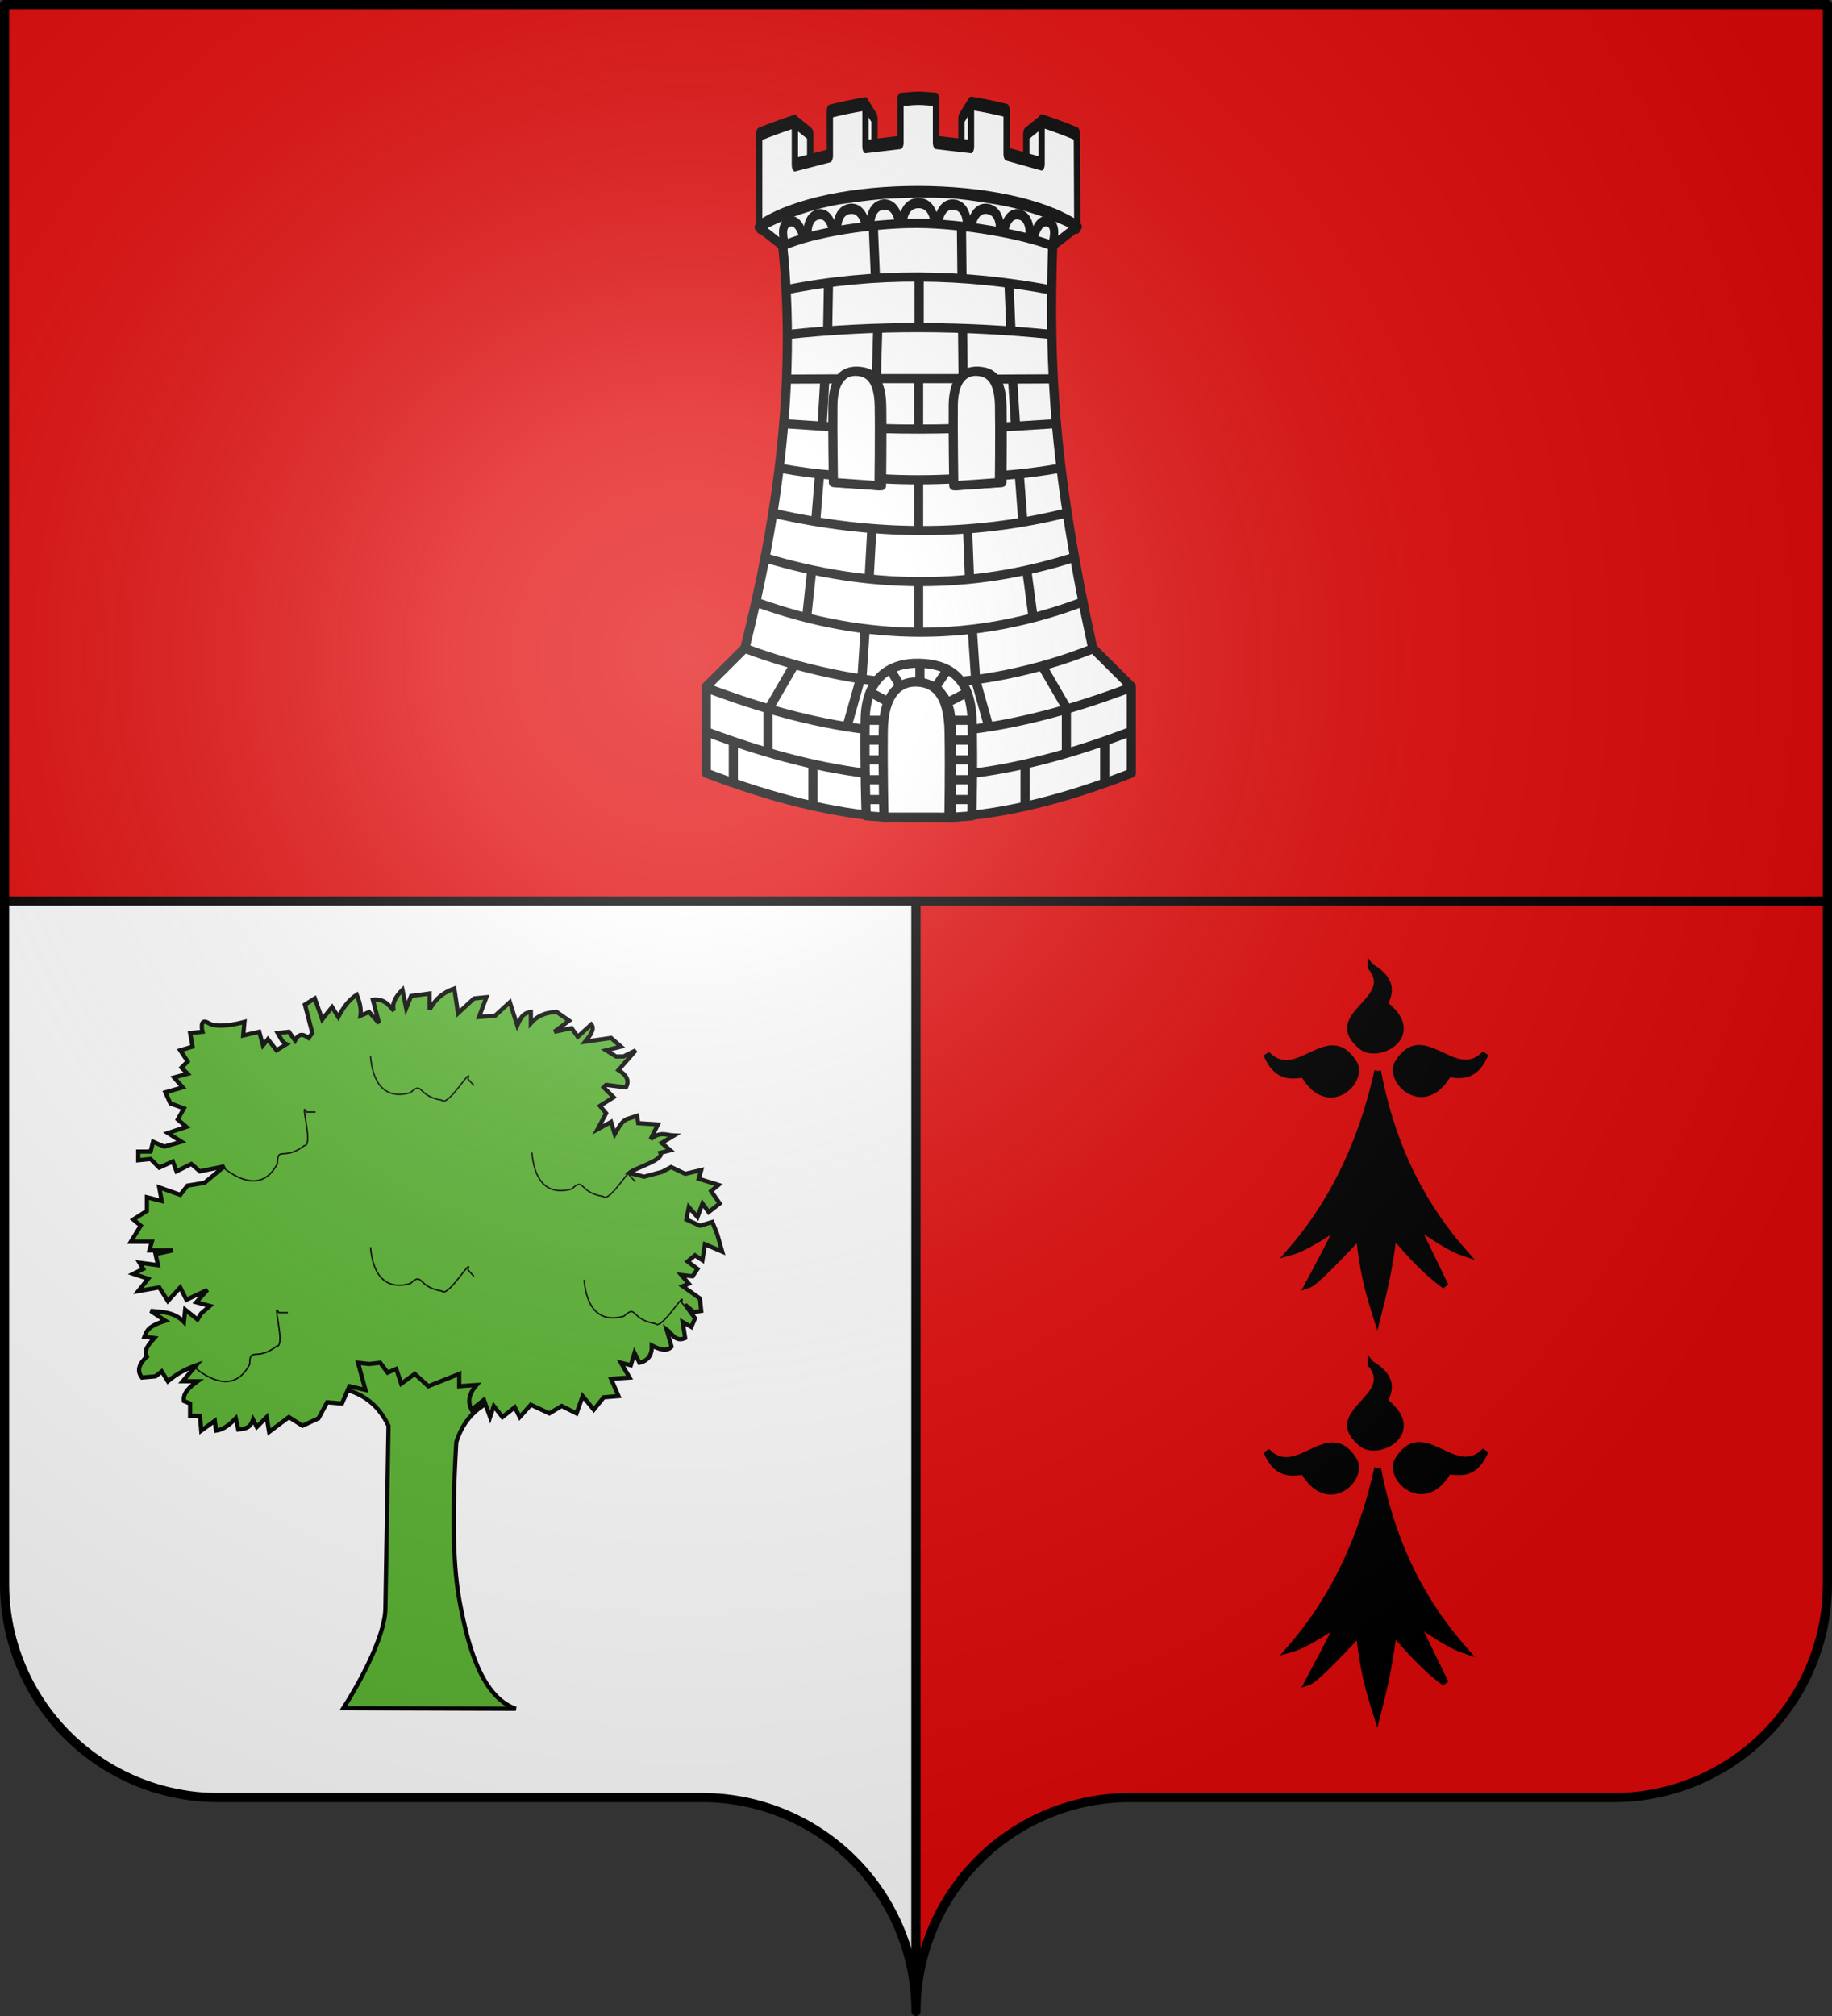 <?xml version="1.0" encoding="UTF-8" standalone="no"?>
<svg
   xmlns:dc="http://purl.org/dc/elements/1.1/"
   xmlns:cc="http://creativecommons.org/ns#"
   xmlns:rdf="http://www.w3.org/1999/02/22-rdf-syntax-ns#"
   xmlns:svg="http://www.w3.org/2000/svg"
   xmlns="http://www.w3.org/2000/svg"
   xmlns:xlink="http://www.w3.org/1999/xlink"
   xmlns:sodipodi="http://sodipodi.sourceforge.net/DTD/sodipodi-0.dtd"
   xmlns:inkscape="http://www.inkscape.org/namespaces/inkscape"
   width="600"
   height="660"
   viewBox="-300 -295 600 660"
   id="svg2"
   version="1.1"
   inkscape:version="0.48.4 r9939"
   sodipodi:docname="Blason_Écartelé_moderne_3D.svg">
  <rect x="-300" y="-295" width="600" height="660" fill="#333333" stroke="none"/>
  <sodipodi:namedview
     pagecolor="#ffffff"
     bordercolor="#666666"
     borderopacity="1"
     objecttolerance="10"
     gridtolerance="10"
     guidetolerance="10"
     inkscape:pageopacity="0"
     inkscape:pageshadow="2"
     inkscape:window-width="1280"
     inkscape:window-height="934"
     id="namedview33"
     showgrid="true"
     inkscape:zoom="1.04"
     inkscape:cx="323.03512"
     inkscape:cy="330"
     inkscape:window-x="-4"
     inkscape:window-y="-4"
     inkscape:window-maximized="1"
     inkscape:current-layer="layer3">
    <inkscape:grid
       type="xygrid"
       id="grid3012" />
  </sodipodi:namedview>
  <defs
     id="defs4">
    <radialGradient
       id="Gradient1"
       gradientUnits="userSpaceOnUse"
       cy="-80"
       cx="-75"
       r="405">
      <stop
         stop-color="#fff"
         stop-opacity=".31"
         offset="0"
         id="stop7" />
      <stop
         stop-color="#fff"
         stop-opacity=".25"
         offset=".19"
         id="stop9" />
      <stop
         stop-color="#6b6b6b"
         stop-opacity=".125"
         offset=".6"
         id="stop11" />
      <stop
         stop-opacity=".125"
         offset="1"
         id="stop13" />
    </radialGradient>
    <clipPath
       id="shield_cut">
      <path
         id="shield"
         d="M-298.5,-293.5 h597 v517 a70,70 0 0,1 -70,70 h-158.5 a70,70 0 0,0 -70,70 70,70 0 0,0 -70,-70 h-158.5 a70,70 0 0,1 -70,-70z"
         style="stroke-linecap:round;stroke-linejoin:round" />
    </clipPath>
    <style
       id="style6"
       type="text/css">
   
    .fil0 {fill:#BE242A}
   
  </style>
    <inkscape:perspective
       id="perspective15"
       inkscape:persp3d-origin="1800 : 800 : 1"
       inkscape:vp_z="3600 : 1200 : 1"
       inkscape:vp_y="0 : 1000 : 0"
       inkscape:vp_x="0 : 1200 : 1"
       sodipodi:type="inkscape:persp3d" />
    <inkscape:perspective
       sodipodi:type="inkscape:persp3d"
       inkscape:vp_x="0 : 526.18109 : 1"
       inkscape:vp_y="0 : 1000 : 0"
       inkscape:vp_z="744.09448 : 526.18109 : 1"
       inkscape:persp3d-origin="372.04724 : 350.78739 : 1"
       id="perspective6599" />
    <inkscape:perspective
       sodipodi:type="inkscape:persp3d"
       inkscape:vp_x="0 : 1200 : 1"
       inkscape:vp_y="0 : 1000 : 0"
       inkscape:vp_z="3600 : 1200 : 1"
       inkscape:persp3d-origin="1800 : 800 : 1"
       id="perspective15-8" />
    <style
       type="text/css"
       id="style6-4">
   
    .fil0 {fill:#BE242A}
   
  </style>
  </defs>
  <g
     id="layer4"
     inkscape:label="Fond écu"
     inkscape:groupmode="layer"
     clip-path="url(#shield_cut)"
     style="stroke:#000000;stroke-width:3"
     sodipodi:insensitive="true">
    <path
       d="m 0,0 0,295 300,0 300,0 L 600,0 300,0 0,0 z"
       transform="translate(-300,-295)"
       id="rect18"
       style="fill:#e20909"
       inkscape:connector-curvature="0" />
    <rect
       x="-300"
       width="300"
       height="365"
       id="rect22"
       style="fill:#ffffff"
       y="0" />
    <rect
       width="300"
       height="365"
       id="rect24"
       x="0"
       y="0"
       style="fill:#e20909" />
  </g>
  <g
     id="layer3"
     inkscape:label="Meubles"
     inkscape:groupmode="layer">
    <g
       id="layer1-4"
       inkscape:label="Meubles"
       transform="matrix(0.461,0,0,0.461,-419.805,-17.128)">
      <g
         transform="translate(272.857,47.246)"
         id="g3798"
         style="stroke:#000000;stroke-opacity:1">
        <g
           style="stroke:#000000;stroke-width:1.537;stroke-miterlimit:4;stroke-opacity:1;stroke-dasharray:none;display:inline"
           transform="matrix(1.952,0,0,1.952,36.982,-1393.874)"
           id="g7256">
          <path
             d="m 103.307,872.94 -6.627,12.782 c 10.135,1.954 15.483,6.645 19.121,14.07 l -1.132,66.88 c -0.455,10.87 -10.405,28.268 -15.31,35.875 l 62.78,0.203 c -13.481,-4.594 -17.908,-26.391 -20.034,-36.839 -2.249,-11.054 -3.587,-26.95 -1.639,-60.123 3.345,-11.115 12.409,-16.361 18.702,-15.805 l -9.941,-11.361 -5.917,3.05 -2.604,-9.677 -10.415,12.782 -8.048,-16.095 -4.261,7.519 z"
             style="fill:#5ab532;fill-opacity:1;fill-rule:evenodd;stroke:#000000;stroke-width:1.537;stroke-linecap:butt;stroke-linejoin:miter;stroke-miterlimit:4;stroke-opacity:1;stroke-dasharray:none"
             id="path1910"
             sodipodi:nodetypes="ccccccsccccccccc"
             inkscape:connector-curvature="0" />
          <path
             d="m 108.753,877.318 -4.044,-0.449 2.696,9.885 -5.841,-1.348 -2.696,6.29 -5.392,-0.449 -3.145,5.841 -5.841,2.696 -4.942,-3.145 -7.189,5.392 -0.899,-5.392 -3.594,3.594 -1.348,-2.696 c -1.2,3.586 -3.385,3.232 -5.392,3.594 l -0.899,-4.044 c -2.096,2.098 -4.26,4.061 -7.189,4.493 l -0.449,-3.594 -4.942,3.594 -0.449,-5.392 -3.594,0 0,-4.493 -2.246,-0.899 c -0.445,-2.919 2.045,-5.105 4.942,-7.189 l -5.392,0 4.942,-5.841 c -3.445,1.232 -6.889,2.923 -10.334,5.841 l -2.246,-3.594 -2.246,1.797 -4.942,0.449 c -2.026,-2.546 -0.959,-5.092 1.797,-7.638 -1.305,-2.246 0.693,-4.493 2.696,-6.739 l -3.594,-0.449 c 0.752,-1.947 1.136,-3.894 7.638,-5.841 l -5.392,-3.594 c 4.282,0.393 8.665,0.387 12.131,4.044 l 0.449,-4.493 4.493,3.594 1.348,-2.246 3.145,-2.696 -4.942,-1.348 4.044,-4.493 -7.638,3.594 -2.246,-4.493 -4.493,4.942 -3.145,-4.942 -7.638,1.348 3.594,-4.493 -5.392,-1.797 3.594,-1.797 -1.348,-2.246 6.739,0.899 -0.899,-4.044 6.29,-1.348 -8.537,0 0.899,-3.145 -7.638,0 3.594,-5.841 -2.696,-2.246 4.942,-3.145 0,-4.942 5.392,1.348 -0.899,-4.942 7.638,2.696 2.648,-3.34 6.163,-1.026 7.289,-6.008 -8.958,1.837 -3.098,-2.696 -5.392,2.696 -1.348,-3.594 -4.942,2.246 -3.145,-3.145 -4.493,0.449 0,-3.145 4.493,0 0.899,-3.594 4.044,1.797 6.29,-1.797 -4.942,-3.145 6.739,-2.246 -3.145,-2.696 2.246,-4.044 -4.942,-1.797 -1.797,-4.044 6.29,-1.797 -3.145,-3.594 4.942,-1.348 -2.246,-2.246 2.246,-2.246 -2.696,-4.044 4.493,-1.348 -0.899,-4.942 4.493,-0.449 c 0,0 -1.348,-5.392 2.246,-3.145 3.594,2.246 13.03,-0.449 13.03,-0.449 l -0.449,4.942 5.841,-1.348 1.348,4.942 1.797,-2.246 3.145,4.044 3.594,-2.246 c -1.69,-0.706 -2.232,-2.561 -3.145,-4.044 l 4.044,-0.449 2.246,3.145 c 1.647,-3.062 3.295,-1.97 4.942,-0.899 l 1.348,-1.797 -2.696,-10.334 3.594,-2.246 2.696,7.638 3.594,-4.493 2.246,3.594 c 1.629,-3.005 3.441,-5.918 6.739,-8.087 1.419,3.516 1.615,5.808 1.348,7.638 l 3.145,-1.348 3.594,4.044 -2.246,-8.537 c 4.284,-0.39 5.799,1.989 7.638,4.044 -0.812,-2.546 0.576,-5.092 3.145,-7.638 l 1.348,6.739 1.797,-4.493 6.739,-0.899 0,5.841 c 2.498,-4.534 5.646,-6.469 8.986,-7.638 l 1.348,8.986 5.841,-5.392 4.493,-0.449 -2.696,7.189 5.841,-0.449 5.392,-4.942 2.696,8.537 c 1.055,-2.043 1.483,-4.503 4.942,-4.942 l 0,4.044 c 2.307,-2.605 5.434,-3.981 9.435,-4.044 l 4.493,3.145 -5.392,4.044 6.29,-1.348 2.246,3.145 4.942,-4.493 c 1.333,1.576 -0.235,3.878 -2.246,6.29 l 9.435,-1.348 3.594,3.145 -5.392,1.348 3.594,2.246 2.696,0 4.493,-2.246 -6.29,7.189 c 2.788,1.719 4.134,3.726 2.696,6.29 l -7.189,-0.899 -0.899,0.899 3.594,3.594 -4.942,3.145 2.246,2.696 -3.145,5.841 4.942,-2.696 1.348,4.493 c 1.418,-2.327 2.377,-5.112 5.392,-5.841 l 2.696,-0.899 0.449,2.696 7.189,0.449 -2.696,5.392 c 3.486,-3.011 5.828,-1.448 8.537,-1.348 l -4.493,2.696 3.145,2.696 -3.594,0.899 c 1.393,2.595 -9.401,5.562 -11.372,7.316 l 5.412,1.368 6.585,-1.777 3.252,-1.73 5.109,2.461 5.841,-1.348 -0.899,3.145 7.189,2.246 -2.696,2.246 3.145,4.493 -4.044,3.145 -2.246,-3.145 -1.797,4.942 -3.145,-3.594 -0.899,4.493 4.942,2.246 4.493,-1.348 1.797,4.493 1.797,6.29 -6.29,-2.696 -0.899,5.841 -2.696,-1.797 -2.696,2.246 3.594,2.696 -1.797,2.696 -4.044,-0.449 2.696,3.145 -2.246,0.899 6.29,4.493 0.449,4.493 -2.696,0.449 -3.145,-2.696 3.594,4.942 -1.348,3.145 -3.145,-1.797 0.899,5.841 c -3.558,1.575 -4.716,-1.65 -6.739,-3.145 l 1.797,6.29 c -1.865,1.975 -4.49,0.909 -7.189,-0.449 0.109,3.302 -1.215,5.529 -4.493,6.29 l -1.797,-3.594 -1.348,4.493 -3.594,-0.899 3.145,5.392 -6.739,0.449 2.696,6.29 -5.392,0.449 -3.594,4.493 -4.044,-4.942 -2.246,6.29 -5.392,-2.696 -4.493,2.696 -6.739,-3.145 -4.044,4.493 -1.797,-3.594 -4.493,3.594 -3.145,-4.044 -1.348,4.044 -2.246,-6.29 -4.493,3.594 c -1.591,-2.995 -0.847,-5.991 1.797,-8.986 l -6.29,0.449 0,-4.493 -11.232,4.493 -4.942,-4.493 -4.942,3.594 -1.797,-5.392 -3.145,1.348 -2.696,-3.594 z"
             style="fill:#5ab532;fill-opacity:1;fill-rule:evenodd;stroke:#000000;stroke-width:1.537;stroke-linecap:butt;stroke-linejoin:miter;stroke-miterlimit:4;stroke-opacity:1;stroke-dasharray:none"
             id="path4587"
             inkscape:connector-curvature="0"
             sodipodi:nodetypes="cccccccccccccccccccccccccccccccccccccccccccccccccccccccccccccccccccccccccccccccccccccccccccccscccccccccccccccccccccccccccccccccccccccccccccccccccccccccccccccccccccccccccccccccccccccccccccccccccccccccccccccccccccccccccccccccccccccccccc" />
        </g>
        <g
           id="g3790"
           style="stroke:#000000;stroke-opacity:1">
          <path
             sodipodi:nodetypes="ccccc"
             inkscape:connector-curvature="0"
             id="path3042"
             d="m 145.988,179.442 c 12.716,10.066 28.61,15.365 38.147,-3.179 0,-12.716 4.768,-1.589 19.073,-12.716 6.888,0.53 -3.709,-33.908 1.589,-23.842 0.53,0 12.186,0 1.589,0"
             style="fill:none;stroke:#000000;stroke-width:1;stroke-linecap:butt;stroke-linejoin:miter;stroke-miterlimit:4;stroke-opacity:1;stroke-dasharray:none" />
          <use
             style="stroke:#000000;stroke-width:1;stroke-miterlimit:4;stroke-opacity:1;stroke-dasharray:none"
             height="1052.362"
             width="744.094"
             transform="translate(-19.693,142.483)"
             id="use3812"
             xlink:href="#path3042"
             y="0"
             x="0" />
          <use
             style="stroke:#000000;stroke-width:1;stroke-miterlimit:4;stroke-opacity:1;stroke-dasharray:none"
             height="1052.362"
             width="744.094"
             transform="matrix(0.681,0.733,-0.733,0.681,551.978,-52.923)"
             id="use3814"
             xlink:href="#use3812"
             y="0"
             x="0" />
          <use
             style="stroke:#000000;stroke-width:1;stroke-miterlimit:4;stroke-opacity:1;stroke-dasharray:none"
             height="1052.362"
             width="744.094"
             transform="translate(-37.069,-90.355)"
             id="use3816"
             xlink:href="#use3814"
             y="0"
             x="0" />
          <use
             style="stroke:#000000;stroke-width:1;stroke-miterlimit:4;stroke-opacity:1;stroke-dasharray:none"
             height="1052.362"
             width="744.094"
             transform="translate(-114.681,-68.345)"
             id="use3818"
             xlink:href="#use3816"
             y="0"
             x="0" />
          <use
             style="stroke:#000000;stroke-width:1;stroke-miterlimit:4;stroke-opacity:1;stroke-dasharray:none"
             height="1052.362"
             width="744.094"
             transform="translate(0,135.532)"
             id="use3820"
             xlink:href="#use3818"
             y="0"
             x="0" />
        </g>
      </g>
    </g>
    <g
       id="g3603"
       style="stroke:#000000;stroke-width:2.777;stroke-miterlimit:4;stroke-opacity:1;stroke-dasharray:none"
       transform="matrix(1.08,0,0,1.08,-42.303,-266.527)">
      <g
         style="fill:#ffffff;stroke:#000000;stroke-width:2.777;stroke-miterlimit:4;stroke-opacity:1;stroke-dasharray:none"
         transform="translate(-332.044,-569.148)"
         id="g7127">
        <g
           style="fill:#ffffff;stroke:#000000;stroke-width:2.244;stroke-miterlimit:4;stroke-opacity:1;stroke-dasharray:none"
           id="g25028"
           transform="matrix(0.849,0,0,1.805,184.518,-831.653)">
          <path
             inkscape:connector-curvature="0"
             sodipodi:nodetypes="ccccc"
             id="path22951"
             d="m 239.283,778.974 -3.157,2.388 0,13.117 11.214,-3.783 -8.057,-11.723 z"
             style="fill:#ffffff;fill-opacity:1;fill-rule:evenodd;stroke:#000000;stroke-width:2.244;stroke-linecap:round;stroke-linejoin:round;stroke-miterlimit:4;stroke-opacity:1;stroke-dasharray:none" />
          <path
             inkscape:connector-curvature="0"
             style="fill:#ffffff;fill-opacity:1;fill-rule:evenodd;stroke:#000000;stroke-width:2.244;stroke-linecap:round;stroke-linejoin:round;stroke-miterlimit:4;stroke-opacity:1;stroke-dasharray:none"
             d="m 201.909,778.974 3.157,2.388 0,13.117 -11.214,-3.783 8.057,-11.723 z"
             id="path22949"
             sodipodi:nodetypes="ccccc" />
          <path
             inkscape:connector-curvature="0"
             style="fill:#ffffff;fill-opacity:1;fill-rule:evenodd;stroke:#000000;stroke-width:2.244;stroke-linecap:round;stroke-linejoin:round;stroke-miterlimit:4;stroke-opacity:1;stroke-dasharray:none"
             d="m 264.52,781.999 -5.22,1.976 0,13.117 13.277,-3.371 -8.057,-11.723 z"
             id="path22941"
             sodipodi:nodetypes="ccccc" />
          <path
             inkscape:connector-curvature="0"
             sodipodi:nodetypes="ccccc"
             id="path21970"
             d="m 176.884,781.999 5.22,1.976 0,13.117 -13.277,-3.371 8.057,-11.723 z"
             style="fill:#ffffff;fill-opacity:1;fill-rule:evenodd;stroke:#000000;stroke-width:2.244;stroke-linecap:round;stroke-linejoin:round;stroke-miterlimit:4;stroke-opacity:1;stroke-dasharray:none" />
          <path
             inkscape:connector-curvature="0"
             transform="translate(-879.298,244.53)"
             id="path21962"
             d="m 1055.938,537.312 c -4.404,0.685 -8.719,1.423 -12.75,2.188 l 0,15.568 c 25.019,-7.775 88.765,-7.658 113.625,0 l -0.156,-15.63 c -4.058,-0.819 -8.29,-1.535 -12.594,-2.219 l 0,7.231 -12.5,-1.656 0,-7.293 c -4.242,-0.504 -8.477,-0.896 -12.719,-1.219 l 0,7.262 -12.5,-0.688 0,-7.231 c -2.135,-0.059 -4.324,-0.19 -6.406,-0.188 -2.028,0.003 -4.19,0.151 -6.281,0.219 l 0,7.2 -12.5,0.688 0,-7.168 c -4.255,0.348 -8.479,0.735 -12.719,1.25 l 0,7.45 -12.5,1.531 0,-7.293 z"
             style="fill:#ffffff;fill-opacity:1;fill-rule:evenodd;stroke:#000000;stroke-width:2.244;stroke-linecap:round;stroke-linejoin:round;stroke-miterlimit:4;stroke-opacity:1;stroke-dasharray:none"
             sodipodi:nodetypes="cccccccccccccscccccccc" />
        </g>
        <path
           inkscape:connector-curvature="0"
           style="fill:#ffffff;fill-opacity:1;fill-rule:evenodd;stroke:#000000;stroke-width:2.777;stroke-linecap:round;stroke-linejoin:round;stroke-miterlimit:4;stroke-opacity:1;stroke-dasharray:none"
           d="m 372.562,601.312 c -10.455,0.086 -14.51,0.583 -24.938,2.062 -14.205,2.545 -23.969,8.312 -23.969,8.312 l 7.125,5.594 c 4.438,42.803 -2.107,84.642 -11.438,121.938 L 307.625,750.875 l 0,26.281 c 20.41,7.74 37.916,12.014 54.656,13.312 -0.072,-4.483 -0.269,-16.041 -0.156,-25.688 0.034,-2.859 0.354,-5.222 0.906,-7.156 0.276,-0.967 0.621,-1.833 1,-2.594 0.379,-0.761 0.786,-1.429 1.25,-2 0.464,-0.571 0.969,-1.039 1.5,-1.438 0.53,-0.399 1.108,-0.727 1.688,-0.969 1.159,-0.484 2.378,-0.666 3.625,-0.625 1.247,0.042 2.484,0.246 3.625,0.719 0.57,0.236 1.105,0.554 1.625,0.938 0.52,0.384 1.015,0.849 1.469,1.406 0.453,0.557 0.879,1.18 1.25,1.938 0.371,0.757 0.696,1.642 0.969,2.625 0.544,1.967 0.883,4.407 0.938,7.438 0.183,10.199 -0.005,21.126 -0.062,25.438 17.353,-1.201 34.741,-5.59 54.594,-13.344 l 0,-26.281 -11.719,-11.656 c -11.607,-53.143 -13.357,-84.2 -12.125,-121.938 L 420.125,611.5 c 10e-6,-5e-5 -10.578,-5.741 -24,-8.062 -8.896,-1.442 -13.108,-2.211 -23.562,-2.125 z m -19.406,54.031 c 0.219,-0.013 0.436,-0.007 0.656,0 3.529,0.115 6.846,2.013 7,10.438 0.154,8.422 -0.062,24.25 -0.062,24.25 l -13.844,-0.969 c 0,2e-5 -0.251,-15.515 -0.156,-23.469 0.089,-7.453 3.12,-10.048 6.406,-10.25 z m 36.5,0 c 0.219,-0.013 0.436,-0.007 0.656,0 3.529,0.115 6.815,2.013 6.969,10.438 0.154,8.422 -0.031,23.281 -0.031,23.281 l -13.844,0.969 c -10e-5,2e-5 -0.251,-16.484 -0.156,-24.438 0.089,-7.453 3.12,-10.048 6.406,-10.25 z"
           id="path21860" />
        <path
           inkscape:connector-curvature="0"
           sodipodi:nodetypes="csc"
           id="path21887"
           d="m 319.341,739.314 c 15.903,6.01 35.712,10.641 52.739,10.686 17.027,0.045 36.244,-3.92 52.719,-10.542"
           style="fill:#ffffff;fill-rule:evenodd;stroke:#000000;stroke-width:2.777;stroke-linecap:round;stroke-linejoin:round;stroke-miterlimit:4;stroke-opacity:1;stroke-dasharray:none" />
        <path
           inkscape:connector-curvature="0"
           style="fill:#ffffff;fill-rule:evenodd;stroke:#000000;stroke-width:2.777;stroke-linecap:round;stroke-linejoin:round;stroke-miterlimit:4;stroke-opacity:1;stroke-dasharray:none"
           d="m 330.744,617.362 c 8.968,-4.138 27.666,-6.943 41.153,-6.857 13.21,0.084 31.44,3.183 40.663,6.789"
           id="path21891"
           sodipodi:nodetypes="csc" />
        <path
           inkscape:connector-curvature="0"
           style="fill:#ffffff;fill-opacity:1;fill-rule:evenodd;stroke:#000000;stroke-width:2.777;stroke-linecap:round;stroke-linejoin:round;stroke-miterlimit:4;stroke-opacity:1;stroke-dasharray:none"
           d="m 372.099,743.837 c -8.16,-0.192 -16.094,3.868 -16.312,17.125 -0.219,13.263 0.312,29.121 0.312,29.121 l 6.17,0.459 c -0.04,-2.083 -0.212,-14.963 -0.088,-25.611 0.034,-2.859 0.055,-5.222 0.607,-7.156 0.276,-0.967 0.621,-1.833 1,-2.594 0.379,-0.761 0.587,-1.429 1.051,-2 0.464,-0.571 0.82,-1.039 1.35,-1.438 0.53,-0.399 0.958,-0.727 1.538,-0.969 1.159,-0.484 3.325,-1.115 4.572,-1.074 1.247,0.042 2.983,0.695 4.124,1.167 0.57,0.236 0.906,0.554 1.426,0.938 0.52,0.384 0.716,0.818 1.17,1.375 0.453,0.557 0.929,1.212 1.3,1.969 0.371,0.757 0.697,1.642 0.969,2.625 0.544,1.967 0.498,4.408 0.588,7.438 0.335,11.28 -0.03,23.398 -0.062,25.361 l 6.317,-0.459 c 0,0 0.45,-14.796 0.094,-28.84 -0.356,-14.049 -7.965,-17.245 -16.125,-17.438 z"
           id="path25010"
           sodipodi:nodetypes="csccsssssssssssssccsc" />
        <path
           inkscape:connector-curvature="0"
           style="fill:#ffffff;fill-rule:evenodd;stroke:#000000;stroke-width:2.777;stroke-linecap:butt;stroke-linejoin:miter;stroke-miterlimit:4;stroke-opacity:1;stroke-dasharray:none"
           d="m 307.587,751.263 c 16.058,6.058 32.115,10.602 48.173,12.603"
           id="path25048"
           sodipodi:nodetypes="cc" />
        <path
           inkscape:connector-curvature="0"
           sodipodi:nodetypes="cc"
           id="path25050"
           d="m 436.109,751.263 c -16.012,6.058 -32.024,10.602 -48.035,12.603"
           style="fill:#ffffff;fill-rule:evenodd;stroke:#000000;stroke-width:2.777;stroke-linecap:butt;stroke-linejoin:miter;stroke-miterlimit:4;stroke-opacity:1;stroke-dasharray:none" />
      </g>
      <g
         transform="translate(-332.011,-569.148)"
         id="g6782"
         style="stroke:#000000;stroke-width:2.777;stroke-miterlimit:4;stroke-opacity:1;stroke-dasharray:none">
        <path
           inkscape:connector-curvature="0"
           style="fill:none;stroke:#000000;stroke-width:2.777;stroke-linecap:butt;stroke-linejoin:miter;stroke-miterlimit:4;stroke-opacity:1;stroke-dasharray:none"
           d="m 372.369,749.804 0,-5.564"
           id="path4303" />
        <path
           inkscape:connector-curvature="0"
           id="path4305"
           d="m 355.575,785.153 6.591,0"
           style="fill:none;stroke:#000000;stroke-width:2.777;stroke-linecap:butt;stroke-linejoin:miter;stroke-miterlimit:4;stroke-opacity:1;stroke-dasharray:none" />
        <path
           inkscape:connector-curvature="0"
           style="fill:none;stroke:#000000;stroke-width:2.777;stroke-linecap:butt;stroke-linejoin:miter;stroke-miterlimit:4;stroke-opacity:1;stroke-dasharray:none"
           d="m 355.575,779.146 6.591,0"
           id="path4307" />
        <path
           inkscape:connector-curvature="0"
           id="path4309"
           d="m 355.611,761.123 7.06,0"
           style="fill:none;stroke:#000000;stroke-width:2.777;stroke-linecap:butt;stroke-linejoin:miter;stroke-miterlimit:4;stroke-opacity:1;stroke-dasharray:none" />
        <path
           inkscape:connector-curvature="0"
           style="fill:none;stroke:#000000;stroke-width:2.777;stroke-linecap:butt;stroke-linejoin:miter;stroke-miterlimit:4;stroke-opacity:1;stroke-dasharray:none"
           d="m 355.575,767.13 6.591,0"
           id="path4311" />
        <path
           inkscape:connector-curvature="0"
           id="path4313"
           d="m 355.575,773.138 6.591,0"
           style="fill:none;stroke:#000000;stroke-width:2.777;stroke-linecap:butt;stroke-linejoin:miter;stroke-miterlimit:4;stroke-opacity:1;stroke-dasharray:none" />
        <path
           inkscape:connector-curvature="0"
           id="path4315"
           d="m 367.341,752.253 -3.883,-6.356"
           style="fill:none;stroke:#000000;stroke-width:2.777;stroke-linecap:butt;stroke-linejoin:miter;stroke-miterlimit:4;stroke-opacity:1;stroke-dasharray:none" />
        <path
           inkscape:connector-curvature="0"
           style="fill:none;stroke:#000000;stroke-width:2.777;stroke-linecap:butt;stroke-linejoin:miter;stroke-miterlimit:4;stroke-opacity:1;stroke-dasharray:none"
           d="m 364.148,756.311 -7.005,-3.775"
           id="path4317" />
        <path
           inkscape:connector-curvature="0"
           style="fill:none;stroke:#000000;stroke-width:2.777;stroke-linecap:butt;stroke-linejoin:miter;stroke-miterlimit:4;stroke-opacity:1;stroke-dasharray:none"
           d="m 388.519,785.153 -6.591,0"
           id="path4319" />
        <path
           inkscape:connector-curvature="0"
           id="path4321"
           d="m 388.519,779.146 -6.591,0"
           style="fill:none;stroke:#000000;stroke-width:2.777;stroke-linecap:butt;stroke-linejoin:miter;stroke-miterlimit:4;stroke-opacity:1;stroke-dasharray:none" />
        <path
           inkscape:connector-curvature="0"
           style="fill:none;stroke:#000000;stroke-width:2.777;stroke-linecap:butt;stroke-linejoin:miter;stroke-miterlimit:4;stroke-opacity:1;stroke-dasharray:none"
           d="m 388.519,761.123 -6.591,0"
           id="path4323" />
        <path
           inkscape:connector-curvature="0"
           id="path4325"
           d="m 388.519,767.13 -6.591,0"
           style="fill:none;stroke:#000000;stroke-width:2.777;stroke-linecap:butt;stroke-linejoin:miter;stroke-miterlimit:4;stroke-opacity:1;stroke-dasharray:none" />
        <path
           inkscape:connector-curvature="0"
           style="fill:none;stroke:#000000;stroke-width:2.777;stroke-linecap:butt;stroke-linejoin:miter;stroke-miterlimit:4;stroke-opacity:1;stroke-dasharray:none"
           d="m 388.519,773.138 -6.591,0"
           id="path4327" />
        <path
           inkscape:connector-curvature="0"
           style="fill:none;stroke:#000000;stroke-width:2.777;stroke-linecap:butt;stroke-linejoin:miter;stroke-miterlimit:4;stroke-opacity:1;stroke-dasharray:none"
           d="m 376.753,751.605 3.883,-5.708"
           id="path4329" />
        <path
           inkscape:connector-curvature="0"
           id="path4331"
           d="m 380.487,755.879 6.464,-3.343"
           style="fill:none;stroke:#000000;stroke-width:2.777;stroke-linecap:butt;stroke-linejoin:miter;stroke-miterlimit:4;stroke-opacity:1;stroke-dasharray:none" />
        <g
           id="g24993"
           transform="matrix(0.829,0,0,1.034,189.012,-225.213)"
           style="stroke:#000000;stroke-width:3;stroke-miterlimit:4;stroke-opacity:1;stroke-dasharray:none">
          <path
             inkscape:connector-curvature="0"
             style="fill:none;stroke:#000000;stroke-width:3;stroke-linecap:round;stroke-linejoin:round;stroke-miterlimit:4;stroke-opacity:1;stroke-dasharray:none"
             d="m 214.909,807.82 c 0,0 0.214,-5.515 5.717,-5.545 5.503,-0.03 5.871,5.54 5.871,5.54"
             id="path23942"
             sodipodi:nodetypes="czc" />
          <path
             inkscape:connector-curvature="0"
             sodipodi:nodetypes="czc"
             id="path24939"
             d="m 203.001,808.683 c 0,0 -0.259,-5.512 4.738,-5.955 4.997,-0.443 5.79,5.081 5.79,5.081"
             style="fill:none;stroke:#000000;stroke-width:3;stroke-linecap:round;stroke-linejoin:round;stroke-miterlimit:4;stroke-opacity:1;stroke-dasharray:none" />
          <path
             inkscape:connector-curvature="0"
             style="fill:none;stroke:#000000;stroke-width:3;stroke-linecap:round;stroke-linejoin:round;stroke-miterlimit:4;stroke-opacity:1;stroke-dasharray:none"
             d="m 190.935,810.164 c 0,0 -0.512,-5.494 4.46,-6.166 4.972,-0.671 6.017,4.811 6.017,4.811"
             id="path24941"
             sodipodi:nodetypes="czc" />
          <path
             inkscape:connector-curvature="0"
             sodipodi:nodetypes="czc"
             id="path24943"
             d="m 180.057,811.902 c 0,0 -0.611,-5.479 3.82,-6.275 4.432,-0.795 5.52,4.658 5.52,4.658"
             style="fill:none;stroke:#000000;stroke-width:3;stroke-linecap:round;stroke-linejoin:round;stroke-miterlimit:4;stroke-opacity:1;stroke-dasharray:none" />
          <path
             inkscape:connector-curvature="0"
             style="fill:none;stroke:#000000;stroke-width:3;stroke-linecap:round;stroke-linejoin:round;stroke-miterlimit:4;stroke-opacity:1;stroke-dasharray:none"
             d="m 171.644,813.847 c 0,0 -1.977,-5.156 1.69,-6.135 3.667,-0.979 5.237,4.497 5.237,4.497"
             id="path24945"
             sodipodi:nodetypes="czc" />
          <path
             inkscape:connector-curvature="0"
             style="fill:none;stroke:#000000;stroke-width:3;stroke-linecap:round;stroke-linejoin:round;stroke-miterlimit:4;stroke-opacity:1;stroke-dasharray:none"
             d="m 238.403,808.683 c 0,0 0.259,-5.512 -4.738,-5.955 -4.997,-0.443 -5.79,5.081 -5.79,5.081"
             id="path24955"
             sodipodi:nodetypes="czc" />
          <path
             inkscape:connector-curvature="0"
             sodipodi:nodetypes="czc"
             id="path24957"
             d="m 250.469,810.164 c 0,0 0.512,-5.494 -4.46,-6.166 -4.972,-0.671 -6.017,4.811 -6.017,4.811"
             style="fill:none;stroke:#000000;stroke-width:3;stroke-linecap:round;stroke-linejoin:round;stroke-miterlimit:4;stroke-opacity:1;stroke-dasharray:none" />
          <path
             inkscape:connector-curvature="0"
             style="fill:none;stroke:#000000;stroke-width:3;stroke-linecap:round;stroke-linejoin:round;stroke-miterlimit:4;stroke-opacity:1;stroke-dasharray:none"
             d="m 261.347,811.902 c 0,0 0.611,-5.479 -3.82,-6.275 -4.432,-0.795 -5.52,4.658 -5.52,4.658"
             id="path24959"
             sodipodi:nodetypes="czc" />
          <path
             inkscape:connector-curvature="0"
             sodipodi:nodetypes="czc"
             id="path24961"
             d="m 269.761,813.847 c 0,0 1.977,-5.156 -1.69,-6.135 -3.667,-0.979 -5.237,4.497 -5.237,4.497"
             style="fill:none;stroke:#000000;stroke-width:3;stroke-linecap:round;stroke-linejoin:round;stroke-miterlimit:4;stroke-opacity:1;stroke-dasharray:none" />
        </g>
        <path
           inkscape:connector-curvature="0"
           style="fill:none;stroke:#000000;stroke-width:2.777;stroke-linecap:butt;stroke-linejoin:miter;stroke-miterlimit:4;stroke-opacity:1;stroke-dasharray:none"
           d="m 322.84,725.383 c 33.397,12.035 66.241,12.105 98.524,0"
           id="path25210"
           sodipodi:nodetypes="cc" />
        <path
           inkscape:connector-curvature="0"
           style="fill:none;stroke:#000000;stroke-width:2.777;stroke-linecap:butt;stroke-linejoin:miter;stroke-miterlimit:4;stroke-opacity:1;stroke-dasharray:none"
           d="m 325.317,711.851 c 31.696,9.576 62.849,9.735 93.431,0"
           id="path25212"
           sodipodi:nodetypes="cc" />
        <path
           inkscape:connector-curvature="0"
           style="fill:none;stroke:#000000;stroke-width:2.777;stroke-linecap:butt;stroke-linejoin:miter;stroke-miterlimit:4;stroke-opacity:1;stroke-dasharray:none"
           d="m 327.833,698.319 c 30.337,6.956 59.963,7.155 88.815,0"
           id="path25214"
           sodipodi:nodetypes="cc" />
        <path
           inkscape:connector-curvature="0"
           style="fill:none;stroke:#000000;stroke-width:2.777;stroke-linecap:butt;stroke-linejoin:miter;stroke-miterlimit:4;stroke-opacity:1;stroke-dasharray:none"
           d="m 358.222,611.159 0.675,16.11"
           id="path2205" />
        <path
           inkscape:connector-curvature="0"
           style="fill:none;stroke:#000000;stroke-width:2.777;stroke-linecap:butt;stroke-linejoin:miter;stroke-miterlimit:4;stroke-opacity:1;stroke-dasharray:none"
           d="m 384.96,611.243 0.169,16.026"
           id="path2207" />
        <path
           inkscape:connector-curvature="0"
           id="path25218"
           d="m 331.614,630.66 c 27.394,-5.484 54.139,-4.908 80.419,0"
           style="fill:none;stroke:#000000;stroke-width:2.777;stroke-linecap:butt;stroke-linejoin:miter;stroke-miterlimit:4;stroke-opacity:1;stroke-dasharray:none"
           sodipodi:nodetypes="cc" />
        <path
           inkscape:connector-curvature="0"
           id="path25224"
           d="m 332.226,644.191 c 26.916,-2.891 53.625,-2.678 80.17,0"
           style="fill:none;stroke:#000000;stroke-width:2.777;stroke-linecap:butt;stroke-linejoin:miter;stroke-miterlimit:4;stroke-opacity:1;stroke-dasharray:none"
           sodipodi:nodetypes="cc" />
        <path
           inkscape:connector-curvature="0"
           style="fill:none;stroke:#000000;stroke-width:2.777;stroke-linecap:butt;stroke-linejoin:miter;stroke-miterlimit:4;stroke-opacity:1;stroke-dasharray:none"
           d="m 344.642,628.534 -0.253,14.423"
           id="path2209" />
        <path
           inkscape:connector-curvature="0"
           style="fill:none;stroke:#000000;stroke-width:2.777;stroke-linecap:butt;stroke-linejoin:miter;stroke-miterlimit:4;stroke-opacity:1;stroke-dasharray:none"
           d="m 372.139,626.594 0,15.351"
           id="path2211" />
        <path
           inkscape:connector-curvature="0"
           style="fill:none;stroke:#000000;stroke-width:2.777;stroke-linecap:butt;stroke-linejoin:miter;stroke-miterlimit:4;stroke-opacity:1;stroke-dasharray:none"
           d="m 399.384,628.703 0.59,14.423"
           id="path2213" />
        <path
           inkscape:connector-curvature="0"
           style="fill:none;stroke:#000000;stroke-width:2.777;stroke-linecap:butt;stroke-linejoin:miter;stroke-miterlimit:4;stroke-opacity:1;stroke-dasharray:none"
           d="m 385.298,642.114 0.169,15.267"
           id="path2215" />
        <path
           inkscape:connector-curvature="0"
           style="fill:none;stroke:#000000;stroke-width:2.777;stroke-linecap:butt;stroke-linejoin:miter;stroke-miterlimit:4;stroke-opacity:1;stroke-dasharray:none"
           d="m 359.572,642.536 -0.422,15.098"
           id="path2217" />
        <path
           inkscape:connector-curvature="0"
           style="fill:none;stroke:#000000;stroke-width:2.777;stroke-linecap:butt;stroke-linejoin:miter;stroke-miterlimit:4;stroke-opacity:1;stroke-dasharray:none"
           d="m 371.971,657.55 0,15.436"
           id="path2221" />
        <path
           inkscape:connector-curvature="0"
           style="fill:none;stroke:#000000;stroke-width:2.777;stroke-linecap:butt;stroke-linejoin:miter;stroke-miterlimit:4;stroke-opacity:1;stroke-dasharray:none"
           d="m 343.538,657.634 -0.843,14.339"
           id="path2219" />
        <path
           inkscape:connector-curvature="0"
           style="fill:none;stroke:#000000;stroke-width:2.777;stroke-linecap:butt;stroke-linejoin:miter;stroke-miterlimit:4;stroke-opacity:1;stroke-dasharray:none"
           d="m 400.472,657.634 0.928,14.592"
           id="path2223" />
        <path
           inkscape:connector-curvature="0"
           style="fill:none;stroke:#000000;stroke-width:2.777;stroke-linecap:butt;stroke-linejoin:miter;stroke-miterlimit:4;stroke-opacity:1;stroke-dasharray:none"
           d="m 341.943,686.481 -1.181,14.339"
           id="path2225" />
        <path
           inkscape:connector-curvature="0"
           style="fill:none;stroke:#000000;stroke-width:2.777;stroke-linecap:butt;stroke-linejoin:miter;stroke-miterlimit:4;stroke-opacity:1;stroke-dasharray:none"
           d="m 371.971,688.083 0,15.689"
           id="path2227" />
        <path
           inkscape:connector-curvature="0"
           style="fill:none;stroke:#000000;stroke-width:2.777;stroke-linecap:butt;stroke-linejoin:miter;stroke-miterlimit:4;stroke-opacity:1;stroke-dasharray:none"
           d="m 402.504,686.565 1.097,14.423"
           id="path2229" />
        <path
           inkscape:connector-curvature="0"
           style="fill:none;stroke:#000000;stroke-width:2.777;stroke-linecap:butt;stroke-linejoin:miter;stroke-miterlimit:4;stroke-opacity:1;stroke-dasharray:none"
           d="m 357.8,702.928 -0.843,15.351"
           id="path2231" />
        <path
           inkscape:connector-curvature="0"
           style="fill:none;stroke:#000000;stroke-width:2.777;stroke-linecap:butt;stroke-linejoin:miter;stroke-miterlimit:4;stroke-opacity:1;stroke-dasharray:none"
           d="m 386.816,703.097 0.59,15.182"
           id="path2233" />
        <path
           inkscape:connector-curvature="0"
           style="fill:none;stroke:#000000;stroke-width:2.777;stroke-linecap:butt;stroke-linejoin:miter;stroke-miterlimit:4;stroke-opacity:1;stroke-dasharray:none"
           d="m 339.581,715.496 -1.603,14.845"
           id="path2235" />
        <path
           inkscape:connector-curvature="0"
           style="fill:none;stroke:#000000;stroke-width:2.777;stroke-linecap:butt;stroke-linejoin:miter;stroke-miterlimit:4;stroke-opacity:1;stroke-dasharray:none"
           d="m 371.971,719.207 0,15.436"
           id="path2237" />
        <path
           inkscape:connector-curvature="0"
           style="fill:none;stroke:#000000;stroke-width:2.777;stroke-linecap:butt;stroke-linejoin:miter;stroke-miterlimit:4;stroke-opacity:1;stroke-dasharray:none"
           d="m 404.782,715.665 1.94,14.508"
           id="path2239" />
        <path
           inkscape:connector-curvature="0"
           style="fill:none;stroke:#000000;stroke-width:2.777;stroke-linecap:butt;stroke-linejoin:miter;stroke-miterlimit:4;stroke-opacity:1;stroke-dasharray:none"
           d="m 388.25,733.546 1.012,15.182"
           id="path2241" />
        <path
           inkscape:connector-curvature="0"
           style="fill:none;stroke:#000000;stroke-width:2.777;stroke-linecap:butt;stroke-linejoin:miter;stroke-miterlimit:4;stroke-opacity:1;stroke-dasharray:none"
           d="m 355.776,733.378 -1.012,15.351"
           id="path2243" />
        <g
           id="g2249"
           transform="translate(-82.238,4.74)"
           style="stroke:#000000;stroke-width:2.777;stroke-miterlimit:4;stroke-opacity:1;stroke-dasharray:none">
          <path
             inkscape:connector-curvature="0"
             id="path2245"
             d="m 416.332,739.857 -7.387,12.722"
             style="fill:none;stroke:#000000;stroke-width:2.777;stroke-linecap:butt;stroke-linejoin:miter;stroke-miterlimit:4;stroke-opacity:1;stroke-dasharray:none" />
          <path
             inkscape:connector-curvature="0"
             id="path2247"
             d="m 436.646,743.55 -4.104,14.569"
             style="fill:none;stroke:#000000;stroke-width:2.777;stroke-linecap:butt;stroke-linejoin:miter;stroke-miterlimit:4;stroke-opacity:1;stroke-dasharray:none" />
        </g>
        <g
           id="g2253"
           transform="matrix(-1,0,0,1,825.731,4.74)"
           style="stroke:#000000;stroke-width:2.777;stroke-miterlimit:4;stroke-opacity:1;stroke-dasharray:none">
          <path
             inkscape:connector-curvature="0"
             style="fill:none;stroke:#000000;stroke-width:2.777;stroke-linecap:butt;stroke-linejoin:miter;stroke-miterlimit:4;stroke-opacity:1;stroke-dasharray:none"
             d="m 416.332,739.857 -7.387,12.722"
             id="path2255" />
          <path
             inkscape:connector-curvature="0"
             style="fill:none;stroke:#000000;stroke-width:2.777;stroke-linecap:butt;stroke-linejoin:miter;stroke-miterlimit:4;stroke-opacity:1;stroke-dasharray:none"
             d="m 436.646,743.55 -4.104,14.569"
             id="path2257" />
        </g>
        <path
           inkscape:connector-curvature="0"
           sodipodi:nodetypes="cc"
           id="path2261"
           d="m 307.587,764.6 c 16.146,6.058 32.292,10.602 48.439,12.603"
           style="fill:none;stroke:#000000;stroke-width:2.777;stroke-linecap:butt;stroke-linejoin:miter;stroke-miterlimit:4;stroke-opacity:1;stroke-dasharray:none" />
        <path
           inkscape:connector-curvature="0"
           style="fill:none;stroke:#000000;stroke-width:2.777;stroke-linecap:butt;stroke-linejoin:miter;stroke-miterlimit:4;stroke-opacity:1;stroke-dasharray:none"
           d="m 436.109,764.6 c -15.89,6.058 -31.78,10.602 -47.67,12.603"
           id="path2263"
           sodipodi:nodetypes="cc" />
        <path
           inkscape:connector-curvature="0"
           style="fill:none;stroke:#000000;stroke-width:2.777;stroke-linecap:butt;stroke-linejoin:miter;stroke-miterlimit:4;stroke-opacity:1;stroke-dasharray:none"
           d="m 326.296,757.523 0,13.623"
           id="path2265" />
        <path
           inkscape:connector-curvature="0"
           style="fill:none;stroke:#000000;stroke-width:2.777;stroke-linecap:butt;stroke-linejoin:miter;stroke-miterlimit:4;stroke-opacity:1;stroke-dasharray:none"
           d="m 339.936,774.604 0,12.417"
           id="path2267" />
        <path
           inkscape:connector-curvature="0"
           id="path2275"
           d="m 416.785,757.523 0,13.623"
           style="fill:none;stroke:#000000;stroke-width:2.777;stroke-linecap:butt;stroke-linejoin:miter;stroke-miterlimit:4;stroke-opacity:1;stroke-dasharray:none" />
        <path
           inkscape:connector-curvature="0"
           style="fill:none;stroke:#000000;stroke-width:2.777;stroke-linecap:butt;stroke-linejoin:miter;stroke-miterlimit:4;stroke-opacity:1;stroke-dasharray:none"
           d="m 315.784,767.53 0,12.251"
           id="path2279" />
        <path
           inkscape:connector-curvature="0"
           id="path2281"
           d="m 428.411,767.53 0,12.251"
           style="fill:none;stroke:#000000;stroke-width:2.777;stroke-linecap:butt;stroke-linejoin:miter;stroke-miterlimit:4;stroke-opacity:1;stroke-dasharray:none" />
        <path
           inkscape:connector-curvature="0"
           id="path2287"
           d="m 404.254,774.604 0,12.417"
           style="fill:none;stroke:#000000;stroke-width:2.777;stroke-linecap:butt;stroke-linejoin:miter;stroke-miterlimit:4;stroke-opacity:1;stroke-dasharray:none" />
        <path
           inkscape:connector-curvature="0"
           style="fill:none;stroke:#000000;stroke-width:2.777;stroke-linecap:butt;stroke-linejoin:miter;stroke-miterlimit:4;stroke-opacity:1;stroke-dasharray:none"
           d="m 332.047,657.718 16.944,-0.078"
           id="path6621" />
        <path
           inkscape:connector-curvature="0"
           id="path6623"
           d="m 395.272,657.718 17.414,-0.078"
           style="fill:none;stroke:#000000;stroke-width:2.777;stroke-linecap:butt;stroke-linejoin:miter;stroke-miterlimit:4;stroke-opacity:1;stroke-dasharray:none" />
        <path
           inkscape:connector-curvature="0"
           style="fill:none;stroke:#000000;stroke-width:2.777;stroke-linecap:butt;stroke-linejoin:miter;stroke-miterlimit:4;stroke-opacity:1;stroke-dasharray:none"
           d="m 358.796,657.561 26.514,0"
           id="path6625" />
        <path
           inkscape:connector-curvature="0"
           style="fill:none;stroke:#000000;stroke-width:2.777;stroke-linecap:butt;stroke-linejoin:miter;stroke-miterlimit:4;stroke-opacity:1;stroke-dasharray:none"
           d="m 331.106,671.21 15.532,1.02"
           id="path6627" />
        <path
           inkscape:connector-curvature="0"
           id="path6629"
           d="m 413.549,671.21 -16.394,1.02"
           style="fill:none;stroke:#000000;stroke-width:2.777;stroke-linecap:butt;stroke-linejoin:miter;stroke-miterlimit:4;stroke-opacity:1;stroke-dasharray:none" />
        <path
           inkscape:connector-curvature="0"
           style="fill:none;stroke:#000000;stroke-width:2.777;stroke-linecap:butt;stroke-linejoin:miter;stroke-miterlimit:4;stroke-opacity:1;stroke-dasharray:none"
           d="m 329.851,684.702 c 5.753,1.048 11.399,1.775 16.944,2.196"
           id="path6637"
           sodipodi:nodetypes="cc" />
        <path
           inkscape:connector-curvature="0"
           sodipodi:nodetypes="cc"
           id="path6639"
           d="m 414.961,684.702 c -5.966,1.048 -11.822,1.775 -17.571,2.196"
           style="fill:none;stroke:#000000;stroke-width:2.777;stroke-linecap:butt;stroke-linejoin:miter;stroke-miterlimit:4;stroke-opacity:1;stroke-dasharray:none" />
        <path
           inkscape:connector-curvature="0"
           style="fill:none;stroke:#000000;stroke-width:2.777;stroke-linecap:butt;stroke-linejoin:miter;stroke-miterlimit:4;stroke-opacity:1;stroke-dasharray:none"
           d="m 360.757,687.918 c 7.615,0.443 15.107,0.393 22.513,0"
           id="path6641"
           sodipodi:nodetypes="cc" />
        <path
           inkscape:connector-curvature="0"
           sodipodi:nodetypes="cc"
           id="path6643"
           d="m 360.757,672.701 c 7.615,0.231 15.107,0.187 22.513,0"
           style="fill:none;stroke:#000000;stroke-width:2.777;stroke-linecap:butt;stroke-linejoin:miter;stroke-miterlimit:4;stroke-opacity:1;stroke-dasharray:none" />
      </g>
      <g
         style="fill:#ffffff;stroke:#000000;stroke-width:2.777;stroke-miterlimit:4;stroke-opacity:1;stroke-dasharray:none"
         transform="translate(-332.796,-569.148)"
         id="g6645">
        <path
           inkscape:connector-curvature="0"
           sodipodi:nodetypes="czszcc"
           id="path4993"
           d="m 362.238,790.495 c 0,0 -0.335,-14.75 -0.2,-26.193 0.135,-11.437 5.025,-14.945 10.046,-14.779 5.021,0.166 9.703,2.938 9.922,15.058 0.219,12.116 -0.062,25.926 -0.062,25.926 l -19.706,-0.012 z"
           style="fill:#ffffff;fill-opacity:1;fill-rule:evenodd;stroke:#000000;stroke-width:2.777;stroke-linecap:round;stroke-linejoin:round;stroke-miterlimit:4;stroke-opacity:1;stroke-dasharray:none" />
        <path
           inkscape:connector-curvature="0"
           id="path6607"
           d="m 353.168,655.344 c -3.286,0.202 -6.318,2.797 -6.406,10.25 -0.095,7.954 0.156,23.469 0.156,23.469 l 13.844,0.969 c -1e-5,0 0.216,-15.828 0.062,-24.25 -0.154,-8.425 -3.471,-10.322 -7,-10.438 -0.221,-0.007 -0.437,-0.013 -0.656,0 z m 36.5,0 c -3.286,0.202 -6.318,2.797 -6.406,10.25 -0.095,7.954 0.156,24.438 0.156,24.438 l 13.844,-0.969 c -1e-5,10e-6 0.185,-14.859 0.031,-23.281 -0.154,-8.425 -3.44,-10.322 -6.969,-10.438 -0.221,-0.007 -0.437,-0.013 -0.656,0 z"
           style="fill:#ffffff;fill-opacity:1;fill-rule:evenodd;stroke:#000000;stroke-width:2.777;stroke-linecap:round;stroke-linejoin:round;stroke-miterlimit:4;stroke-opacity:1;stroke-dasharray:none" />
      </g>
    </g>
    <g
       id="g3410"
       transform="matrix(2.17,0,0,2.17,1618.187,0.154)"
       style="stroke:#000000;stroke-opacity:1">
      <path
         inkscape:connector-curvature="0"
         id="path3124"
         d="m -677.031,9.871 c 4.175,5.179 -7.5,7.24 -1.205,12.143 2.685,1.665 8.956,-1.939 3.446,-6.367 -0.712,-0.379 2.478,-2.997 -2.241,-5.775 z"
         style="fill:#000000;fill-opacity:1;fill-rule:evenodd;stroke:#000000;stroke-opacity:1;display:inline" />
      <path
         inkscape:connector-curvature="0"
         id="path3114"
         d="m -670.066,22.15 c -1.044,0.098 -2.051,0.743 -3.001,2.388 -1.192,2.757 4.05,7.54 7.577,1.66 0.25,-0.718 3.751,1.58 5.688,-3.234 -3.321,3.488 -6.717,-0.676 -9.8,-0.814 -0.151,-0.007 -0.314,-0.014 -0.463,-5e-5 z"
         style="fill:#000000;fill-opacity:1;fill-rule:evenodd;stroke:#000000;stroke-opacity:1;display:inline" />
      <path
         inkscape:connector-curvature="0"
         id="path3104"
         d="m -682.979,22.199 c -3.083,0.138 -6.48,4.318 -9.8,0.829 1.936,4.815 5.475,2.518 5.724,3.235 3.526,5.88 8.732,1.099 7.54,-1.659 -1.086,-1.88 -2.258,-2.459 -3.464,-2.405 z"
         style="fill:#000000;fill-opacity:1;fill-rule:evenodd;stroke:#000000;stroke-opacity:1;display:inline" />
      <path
         inkscape:connector-curvature="0"
         id="path3094"
         d="m -676.032,25.553 c -2.716,12.337 -7.768,21.07 -13.267,27.35 2.286,-0.627 4.871,-2.403 7.355,-3.962 -1.52,3.235 -3.057,6.036 -4.577,8.891 0.907,-0.307 3.798,-3.19 7.708,-7.417 0.612,5.812 1.447,8.558 2.685,12.499 0.986,-3.934 1.701,-6.621 2.484,-12.6 2.357,2.674 4.628,5.362 7.817,7.656 l -4.464,-9.196 c 2.312,1.478 4.884,3.41 7.336,4.235 -5.812,-6.594 -10.731,-15.115 -13.077,-27.454 z"
         style="fill:#000000;fill-opacity:1;fill-rule:evenodd;stroke:#000000;stroke-opacity:1;display:inline" />
    </g>
    <use
       x="0"
       y="0"
       xlink:href="#g3410"
       id="use4531"
       transform="translate(0,130)"
       width="600"
       height="660" />
  </g>
  <g
     id="layer2"
     inkscape:label="Reflet final"
     inkscape:groupmode="layer"
     sodipodi:insensitive="true">
    <use
       xlink:href="#shield"
       fill="url(#Gradient1)"
       id="use28" />
  </g>
  <g
     id="layer1"
     inkscape:label="Contour final"
     inkscape:groupmode="layer"
     sodipodi:insensitive="true">
    <use
       xlink:href="#shield"
       style="fill:none;stroke:#000;stroke-width:3"
       id="use31" />
  </g>
</svg>
